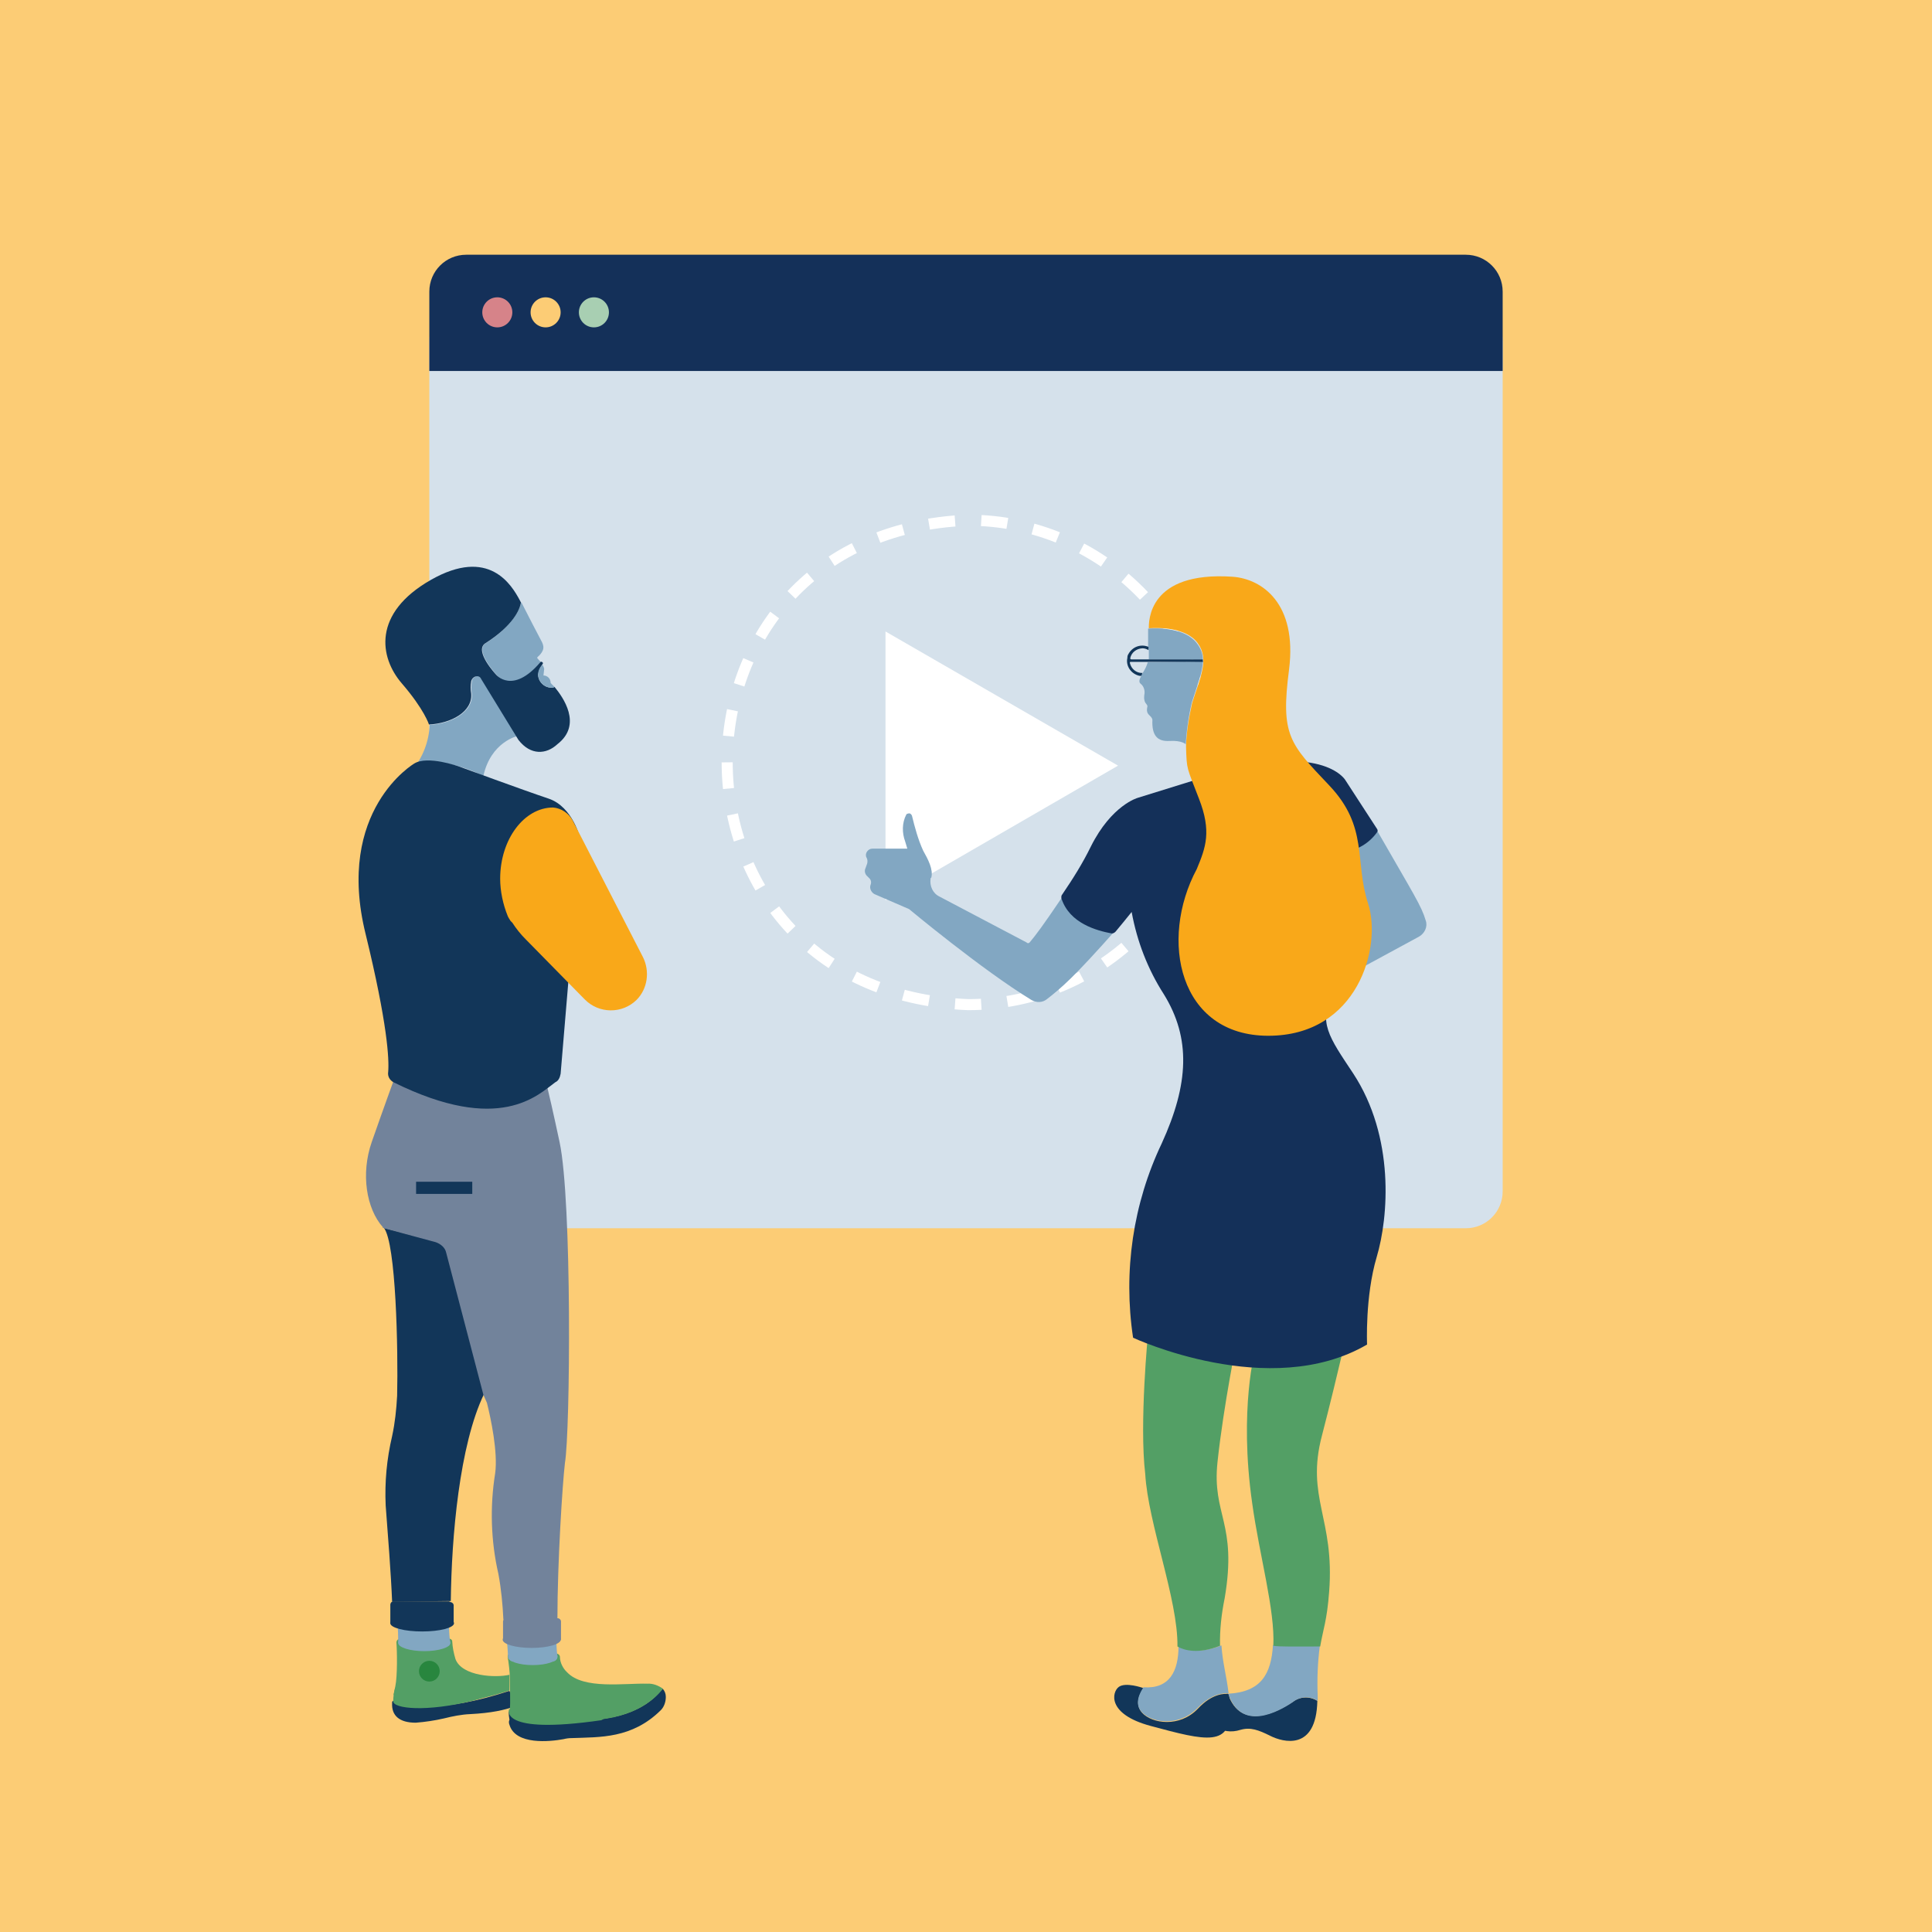 <?xml version="1.0" encoding="UTF-8"?> <svg xmlns="http://www.w3.org/2000/svg" xmlns:xlink="http://www.w3.org/1999/xlink" version="1.1" id="Livello_1" x="0px" y="0px" viewBox="0 0 540 540" style="enable-background:new 0 0 540 540;" xml:space="preserve"> <style type="text/css"> .st0{fill:#FCCC75;} .st1{fill:#D5E1EB;} .st2{fill:none;stroke:#FFFFFF;stroke-width:3.094;stroke-miterlimit:10;stroke-dasharray:7.335,7.335;} .st3{fill:#FFFFFF;} .st4{fill:#123659;} .st5{fill:#82A7C2;} .st6{fill:#539F65;} .st7{fill:#143059;} .st8{fill:#F9A819;} .st9{fill:none;} .st10{fill:#72839B;} .st11{fill:#28863E;} .st12{fill:#D68389;} .st13{fill:#A8CFB2;} </style> <g id="BG"> <rect class="st0" width="540" height="540"></rect> </g> <g id="Illos"> <path class="st1" d="M130.3,85.1h279.4c5.7,0,10.3,4.6,10.3,10.3V333c0,5.7-4.6,10.3-10.3,10.3H130.3c-5.7,0-10.3-4.6-10.3-10.3 V95.3C120,89.6,124.6,85.1,130.3,85.1z"></path> <g> <path class="st2" d="M338.3,213.1c0,37.4-30.3,67.7-67.7,67.7c-89.8-3.6-89.8-131.9,0-135.4C307.9,145.4,338.3,175.7,338.3,213.1 L338.3,213.1z"></path> </g> <polygon class="st3" points="312.5,214 247.5,176.5 247.5,251.6 "></polygon> <path class="st4" d="M339.4,482.4c2.2,1.6,4.8,1.9,7.3,1.1c2.8-0.8,5,0,8.4,1.7c3.4,1.7,12.8,4.4,13.1-9.8c-2.2-1.4-5-1.2-6.9,0.3 c-4.1,2.7-14.5,8.3-18.1-2.3c-0.3,0-0.9,0.2-1.1,0.2L339.4,482.4z"></path> <path class="st4" d="M312.7,471.5c-1.9,1.4-3.4,7.6,8.9,10.9c15.6,4.2,22.8,6.1,22.2-5.5c0-1.2-0.2-2.3-0.3-3.4 c-1.2-0.2-4.7-0.2-8.7,4.1c-5.1,5.3-12.8,4.2-15.6,1.1c-2.2-2.5-0.5-5.6,0.5-6.9h-0.2C319.2,471.7,314.6,470.1,312.7,471.5z"></path> <path class="st5" d="M343.3,473.4c3.6,10.8,14,5.1,18.1,2.3c2-1.6,4.8-1.7,6.9-0.3c0-0.5,0-0.9,0-1.4c-0.2-4.7,0-9.4,0.6-14 c-6.9,0-11.7,0.2-13.1-0.2C355.3,467.9,352.5,472.9,343.3,473.4z"></path> <path class="st5" d="M329.4,460.1c0,7-2.5,12-9.8,11.5c-0.9,1.4-2.7,4.5-0.5,6.9c2.8,3.1,10.5,4.2,15.6-1.1 c4.1-4.2,7.5-4.2,8.7-4.1c-0.6-5-1.7-8.7-2-13.4C335.1,462.3,331.2,461.2,329.4,460.1z"></path> <path class="st6" d="M369.5,401.2c4.5-17.3,8.6-35.7,8.6-35.7L350.9,377c0,0-4.7,16.7-0.9,43.2c2,14.5,6.4,29.8,5.9,39.8 c1.6,0.3,6.2,0.2,13.1,0.2c0.8-4.8,1.9-7.2,2.5-15.3C373.1,424.4,364.9,418.6,369.5,401.2z"></path> <path class="st6" d="M342.3,446.7c3.6-21.1-3.6-23.2-2-38.1c1.7-15.9,5.6-34.9,5.6-34.9l-25-1.2c0,0-2.5,25.4-0.8,39.5 c0.8,13.9,9.2,35.1,9,48.2c1.9,1.1,5.8,2.2,11.9-0.2C340.9,455.6,341.4,451.1,342.3,446.7z"></path> <path class="st5" d="M375.7,238.1l-5.8,34.5l2.8,4.8c0.8-1.4,1.7-2.8,2.7-4.1l21.2-11.5c1.6-0.9,2.5-2.8,1.9-4.5 c-1.2-4.1-3.3-7.2-13.4-24.8l-0.3-0.6C382.9,235.2,379.6,237.5,375.7,238.1z"></path> <path class="st5" d="M297.2,250.3c-6.1,9-7.5,10.8-9.4,13.1c-0.3,0.3-0.6,0.3-0.9,0l0,0l-24.3-12.8c-1.9-0.9-2.8-3-2.5-5 c0-0.2,0-0.2,0.2-0.3c0.6-2.3-0.9-5.1-2.3-7.6c-1.4-3.1-2.3-6.4-3.1-9.7c-0.2-0.5-0.6-0.8-1.1-0.6c-0.2,0-0.5,0.2-0.5,0.3 c-1.2,2.3-1.2,5.1-0.3,7.5l0.6,2h-9.8c-1.2,0-2.2,1.4-1.6,2.5l0,0c0.3,0.5,0.3,1.1,0.2,1.6l-0.5,1.4c-0.3,0.6-0.2,1.4,0.3,2 l0.8,0.8c0.5,0.5,0.6,1.2,0.3,1.9c-0.3,0.9,0.2,2,1.1,2.5l9.7,4.2c0,0,20.4,17,34.2,25.4c1.4,0.8,3.1,0.8,4.4-0.3 c4.2-3.3,7.3-5.9,19.2-19.3C307.4,259.5,299.3,258.1,297.2,250.3z"></path> <path class="st7" d="M325.3,277.9c7.6,12.3,7,25.1-0.6,41.7c-8,16.8-10.8,35.7-8,54.3c0,0,38.2,17.8,65.4,1.9 c0,0-0.6-13.4,2.7-24.5s5.1-33.5-6.6-51.3c-6.7-10.1-10-14.4-5.5-22.5l-2.8-4.8l5.8-34.5c3.7-0.6,7-2.5,9.2-5.6 c0.2-0.3,0.2-0.6,0-0.9l-8.9-13.7c0,0-6.6-11.2-39-0.9l-19,5.9c0,0-7.3,2-13.1,13.6c-2.3,4.7-5,9-8,13.4c-0.3,0.3-0.3,0.8-0.2,1.2 c2.3,6.9,9.8,8.9,14,9.7c0.5,0,0.8-0.2,1.1-0.5c1.4-1.7,3-3.6,4.5-5.5C317.8,263.1,320.8,270.9,325.3,277.9z"></path> <path class="st8" d="M382.4,252.6c-3.9-12,0.2-21.4-10.9-33.1c-11.1-11.7-13.6-14-11.2-32.4c2.3-18.4-7.5-25.3-15.8-25.9 c-23.7-1.6-23.4,12.6-23.4,14.4c2.7-0.2,10.5-0.3,13.7,4.2c3.3,4.5,0.6,9.7-1.6,16.7c-0.9,4.1-1.6,8.1-1.7,12.2 c0.2,6.7,0.2,5.6,3.6,14.5c3.6,9.2,1.9,13.7-0.6,19.7c-10.6,19.8-5,46.6,20,46.6C379.5,289.5,386.3,264.7,382.4,252.6z"></path> <path class="st9" d="M321.1,183.5c0-0.3,0-1.1,0-1.7c-0.5-0.3-1.1-0.5-1.7-0.5c-1.7,0-3.3,1.4-3.4,3.1h5.1 C320.9,184.2,321.1,183.8,321.1,183.5z"></path> <path class="st9" d="M316,185.1c0.2,1.7,1.7,3.1,3.4,3.1h0.2c0.6-0.9,1.1-2,1.4-3L316,185.1z"></path> <path class="st5" d="M321.7,185.1h-0.9c-0.3,1.1-0.8,2-1.4,3c0,0.2-0.2,0.3-0.2,0.3s-0.2,0.3-0.2,0.5c-0.5,0.9-0.8,1.7-0.2,2.2 c0.8,0.6,1.2,1.7,1.1,2.7c-0.5,3,0.9,2.8,0.8,3.7c-0.6,2.5,1.2,2.3,1.4,3.7c-0.2,4.4,1.4,6.1,4.8,5.9c3.4-0.2,4.5,0.9,4.5,0.9v0.6 c0.2-4.1,0.8-8.3,1.7-12.2c1.4-4.5,3-8.3,3.1-11.5L321.7,185.1z"></path> <path class="st5" d="M321.1,181.8c0,0.8,0,1.4,0,1.7c0,0.3,0,0.5,0,0.8h15.1c0-1.6-0.6-3.1-1.6-4.4c-3.3-4.5-11.1-4.4-13.7-4.2v0.2 c0,0,0,2.7,0,5L321.1,181.8L321.1,181.8z"></path> <path class="st4" d="M336.2,184.3h-20c-0.2,0-0.3-0.2-0.3-0.3l0,0c0.3-1.6,1.7-2.7,3.4-2.8c0.6,0,1.2,0.2,1.7,0.5l0,0v-0.9 c-2.2-0.9-4.5,0-5.6,2c-0.2,0.3-0.3,0.6-0.3,1.1c-0.5,2.3,1.1,4.5,3.4,5c0.2,0,0.3,0,0.5,0c0-0.2,0.2-0.3,0.2-0.5s0.2-0.3,0.2-0.3 h-0.2c-1.6,0-3-1.1-3.4-2.8c0-0.2,0-0.3,0.2-0.3c0,0,0,0,0.2,0h20.1C336.2,184.9,336.2,184.6,336.2,184.3z"></path> <path class="st4" d="M142.4,482.1c1.7,5.7,11.3,4.7,15.1,4c0.8-0.2,1.5-0.3,2.4-0.3c7.8-0.3,16.7,0.2,24.8-7.8 c0.9-0.9,1.4-2.3,1.4-3.7c0-0.9-0.3-1.7-0.9-2.3c-10.9,13.8-36.1,7.6-41.9,6c-0.5-0.2-1.1,0.2-1.1,0.6c0,0.2,0,0.2,0,0.3 c0,0.8,0.2,1.5,0.2,1.8C142.1,481.3,142.3,481.8,142.4,482.1z"></path> <path class="st6" d="M142.4,472.5c0-1.4,0-2.9,0-4.4c-3.7,0.9-13.3,0.5-15.1-4.4c-0.5-1.7-0.8-3.2-0.9-4.9c0-0.5-0.5-0.8-0.9-0.8 h-13.6c-0.6,0-1.1,0.5-1.1,1.1l0,0c0.2,2.4,0.3,9.3-0.3,12.2c-0.2,0.8-0.3,1.5-0.5,2.4C112,475.4,120.7,479.5,142.4,472.5z"></path> <path class="st4" d="M116.2,481.5c2.6-0.2,5.3-0.6,7.9-1.2c2.4-0.6,4.9-1.1,7.3-1.2c11.9-0.6,15-3.4,18.8-5.3 c0.2-1.5-7.8,0.5-7.8-1.2c-19.3,6.3-28.6,4.3-31.9,2.8c-0.3-0.2-0.8,0-0.9,0.3c0,0.2,0,0.2,0,0.3 C109.4,479.5,111.6,481.5,116.2,481.5z"></path> <path class="st4" d="M107.3,343.2c3.4,4.3,4,34.1,3.7,46.9c-0.2,3.8-0.6,7.6-1.4,11.3c-1.5,6.4-2.1,12.8-1.8,19.4 c0.6,7.8,1.5,19.3,1.8,26.9l16.4-0.2c0.2-17.9,2.4-43.6,9.3-57.9l-11-42L107.3,343.2z"></path> <path class="st4" d="M125.5,447.6H110c-0.6,0-0.9,0.5-0.9,0.9l0,0v4.9c0,0.6,0.5,0.9,0.9,0.9l0,0h15.9c0.5,0,0.9-0.5,0.9-0.9v-4.7 c0-0.5-0.5-0.9-0.9-0.9l0,0L125.5,447.6z"></path> <path class="st10" d="M155.7,452.3h-14.2c-0.6,0-0.9,0.5-0.9,0.9l0,0v4.9c0,0.5,0.5,0.9,0.9,0.9h14.4c0.5,0,0.9-0.5,0.9-0.9l0,0 v-4.9c0-0.5-0.5-0.9-0.9-0.9H155.7z"></path> <path class="st5" d="M111,454.6c0,0,0.3-0.3,0.3,4.4c0,0.6,0.5,1.1,1.1,1.1h12.5c0.6,0,0.9-0.5,0.9-1.1v-0.2 c-0.2-1.5-0.3-2.9-0.3-4.4h-14.7L111,454.6z"></path> <path class="st6" d="M181,470.6c-6.4-0.2-17.9,1.7-22.5-3.2c-1.2-1.1-2-2.8-2-4.3c0-0.5-0.5-0.9-0.9-0.9l-12.8-0.2 c-0.5,0-0.9,0.5-0.9,0.9v0.2c0.3,1.8,0.6,4.4,0.6,5.7c0,3.4,0.2,6.4,0,9.2c0,0,30.4,9.6,42.8-6C184,471.1,182.5,470.5,181,470.6z"></path> <ellipse class="st5" cx="118.6" cy="459.2" rx="7.3" ry="2.3"></ellipse> <ellipse class="st4" cx="118" cy="453.7" rx="8.9" ry="2.3"></ellipse> <path class="st10" d="M156.4,319.2c-3.5-16.4-5.2-22.5-5.2-22.5l-40.7,4c0,0-3.5,9.6-6.6,18.5c-3.1,8.9-1.5,18.6,3.1,23.8v0.2 l14.8,4c1.4,0.5,2.6,1.5,2.9,2.9l10.4,39.7l0.2,0.5l0.8,1.8c1.1,4.4,3.1,13.8,2.3,19.7c-1.5,9.3-1.2,19,0.9,28.1 c0.8,4.3,1.2,8.6,1.4,12.8l15.1-0.2c0-15.7,1.4-37.6,2.1-43.6C159.4,400.3,159.9,335.5,156.4,319.2z"></path> <path class="st5" d="M131.9,190.5c-0.2,1.2-0.2,2.3,0,3.5c0.3,5-5.7,8.3-11.8,8.6c-0.2,4.7-2,9.3-5,12.8c6.4-5.8,20,1.5,20,1.5 c2.1-9.6,9.6-11.2,9.6-11.2c0.3,0.3,0.5,0.8,0.8,1.1l-10.4-17c-0.3-0.8-1.2-1.1-2-0.8C132.2,189.4,131.9,190,131.9,190.5z"></path> <path class="st5" d="M135.6,179.9c-2.9,2.1,3.1,8.6,3.1,8.6s4.4,6.3,12.4-3.5l-0.8-0.9c-0.2-0.2-0.2-0.3,0-0.5l0,0 c0.6-0.5,1.1-1.1,1.4-1.8s0.2-1.5-0.2-2.3c-1.1-2.1-4-7.6-5.8-11.2C145.2,170.4,143.4,174.9,135.6,179.9z"></path> <path class="st4" d="M110,302.5c-1.1-0.6-1.7-1.7-1.5-2.9c0.3-3.5-0.2-13.5-6.3-38.5c-8.6-34.7,13.6-47.7,13.6-47.7 c3.7-2.3,12.4,0.8,12.4,0.8s18.2,6.7,25.1,9c6.9,2.3,8.9,11.3,8.9,11.3l-5.5,65.6c-0.2,1.1-0.6,2-1.5,2.4 C150.4,306,139.7,317.2,110,302.5z"></path> <path class="st8" d="M179.7,267.5l-19.6-38.1l0,0c-1.1-2.1-3.2-3.5-5.5-3.7c-8.1,0-14.8,8.9-14.8,19.9c0,3.5,0.8,7.2,2.1,10.4 c0.2,0.5,0.5,0.9,0.8,1.4l0.2,0.2l0.3,0.3c1.1,1.7,2.3,3.2,3.7,4.6l16.5,16.8c4,4.1,10.5,4.1,14.5,0.2 C181,276.4,181.7,271.5,179.7,267.5L179.7,267.5z"></path> <path class="st4" d="M155,192c-0.3,0.2-0.6,0.2-0.9,0.2c-2,0-3.7-1.7-3.7-3.7c0.2-1.1,0.6-2,1.2-2.8c0.2-0.2,0.2-0.5,0-0.6l0,0 c-0.2-0.2-0.5-0.2-0.6,0l0,0c-7.8,9.2-12.4,3.4-12.4,3.4s-6-6.4-3.1-8.6c7.9-5,9.8-9.5,10.1-11.5l-0.3-0.6 c-2.3-4.3-8.6-15-24.9-5.7s-14.4,21.6-8.1,28.9c6.3,7.3,7.6,11.5,7.6,11.5l0,0c6.1-0.3,12.2-3.5,11.8-8.6c-0.2-1.2-0.2-2.3,0-3.5 c0.2-0.8,0.9-1.4,1.7-1.4c0.5,0,0.9,0.3,1.1,0.8l10.4,17c3.4,4.4,7.8,4.1,10.9,1.2C162.9,202.5,157.3,194.8,155,192z"></path> <path class="st5" d="M150.4,188.5c0,2,1.7,3.7,3.7,3.7c0.3,0,0.6,0,0.9-0.2c-0.5-0.5-0.8-0.8-0.9-0.9c0,0-0.2-0.2-0.2-0.3 c0-1.1-0.9-2-2-2l0.2-1.8c0-0.3-0.2-0.6-0.3-0.9l-0.2-0.3C150.9,186.5,150.4,187.4,150.4,188.5z"></path> <rect x="116.3" y="330.3" class="st4" width="15.7" height="3.4"></rect> <circle class="st11" cx="120" cy="467.1" r="2.9"></circle> <path class="st5" d="M143.5,464.4h10.9c0.8,0,1.4-0.6,1.4-1.4c0,0,0,0,0-0.2c-0.2-1.1-0.2-2.3-0.3-3.7h-13.8c0.2,1.4,0.2,2.6,0.3,4 C142.1,463.8,142.8,464.4,143.5,464.4z"></path> <ellipse class="st5" cx="148.9" cy="463.1" rx="6.9" ry="2.3"></ellipse> <ellipse class="st10" cx="148.6" cy="458.3" rx="8.1" ry="2.3"></ellipse> <path class="st6" d="M142.3,477.7c0,0-3.2,7.3,25.8,3.1l4-2.4L142.3,477.7z"></path> <path class="st6" d="M110.4,472c-0.3,1.1-0.5,2.3-0.5,3.5c0,2.1,9.3,3.1,22.5-0.2c9.5-2.4-9.6-1.7-9.6-1.7L110.4,472z"></path> </g> <path class="st7" d="M420,103.7H120V81.5c0-5.7,4.6-10.3,10.3-10.3h279.4c5.7,0,10.3,4.6,10.3,10.3V103.7z"></path> <circle class="st12" cx="139" cy="87.3" r="4.2"></circle> <circle class="st0" cx="152.5" cy="87.3" r="4.2"></circle> <circle class="st13" cx="166" cy="87.3" r="4.2"></circle> </svg> 